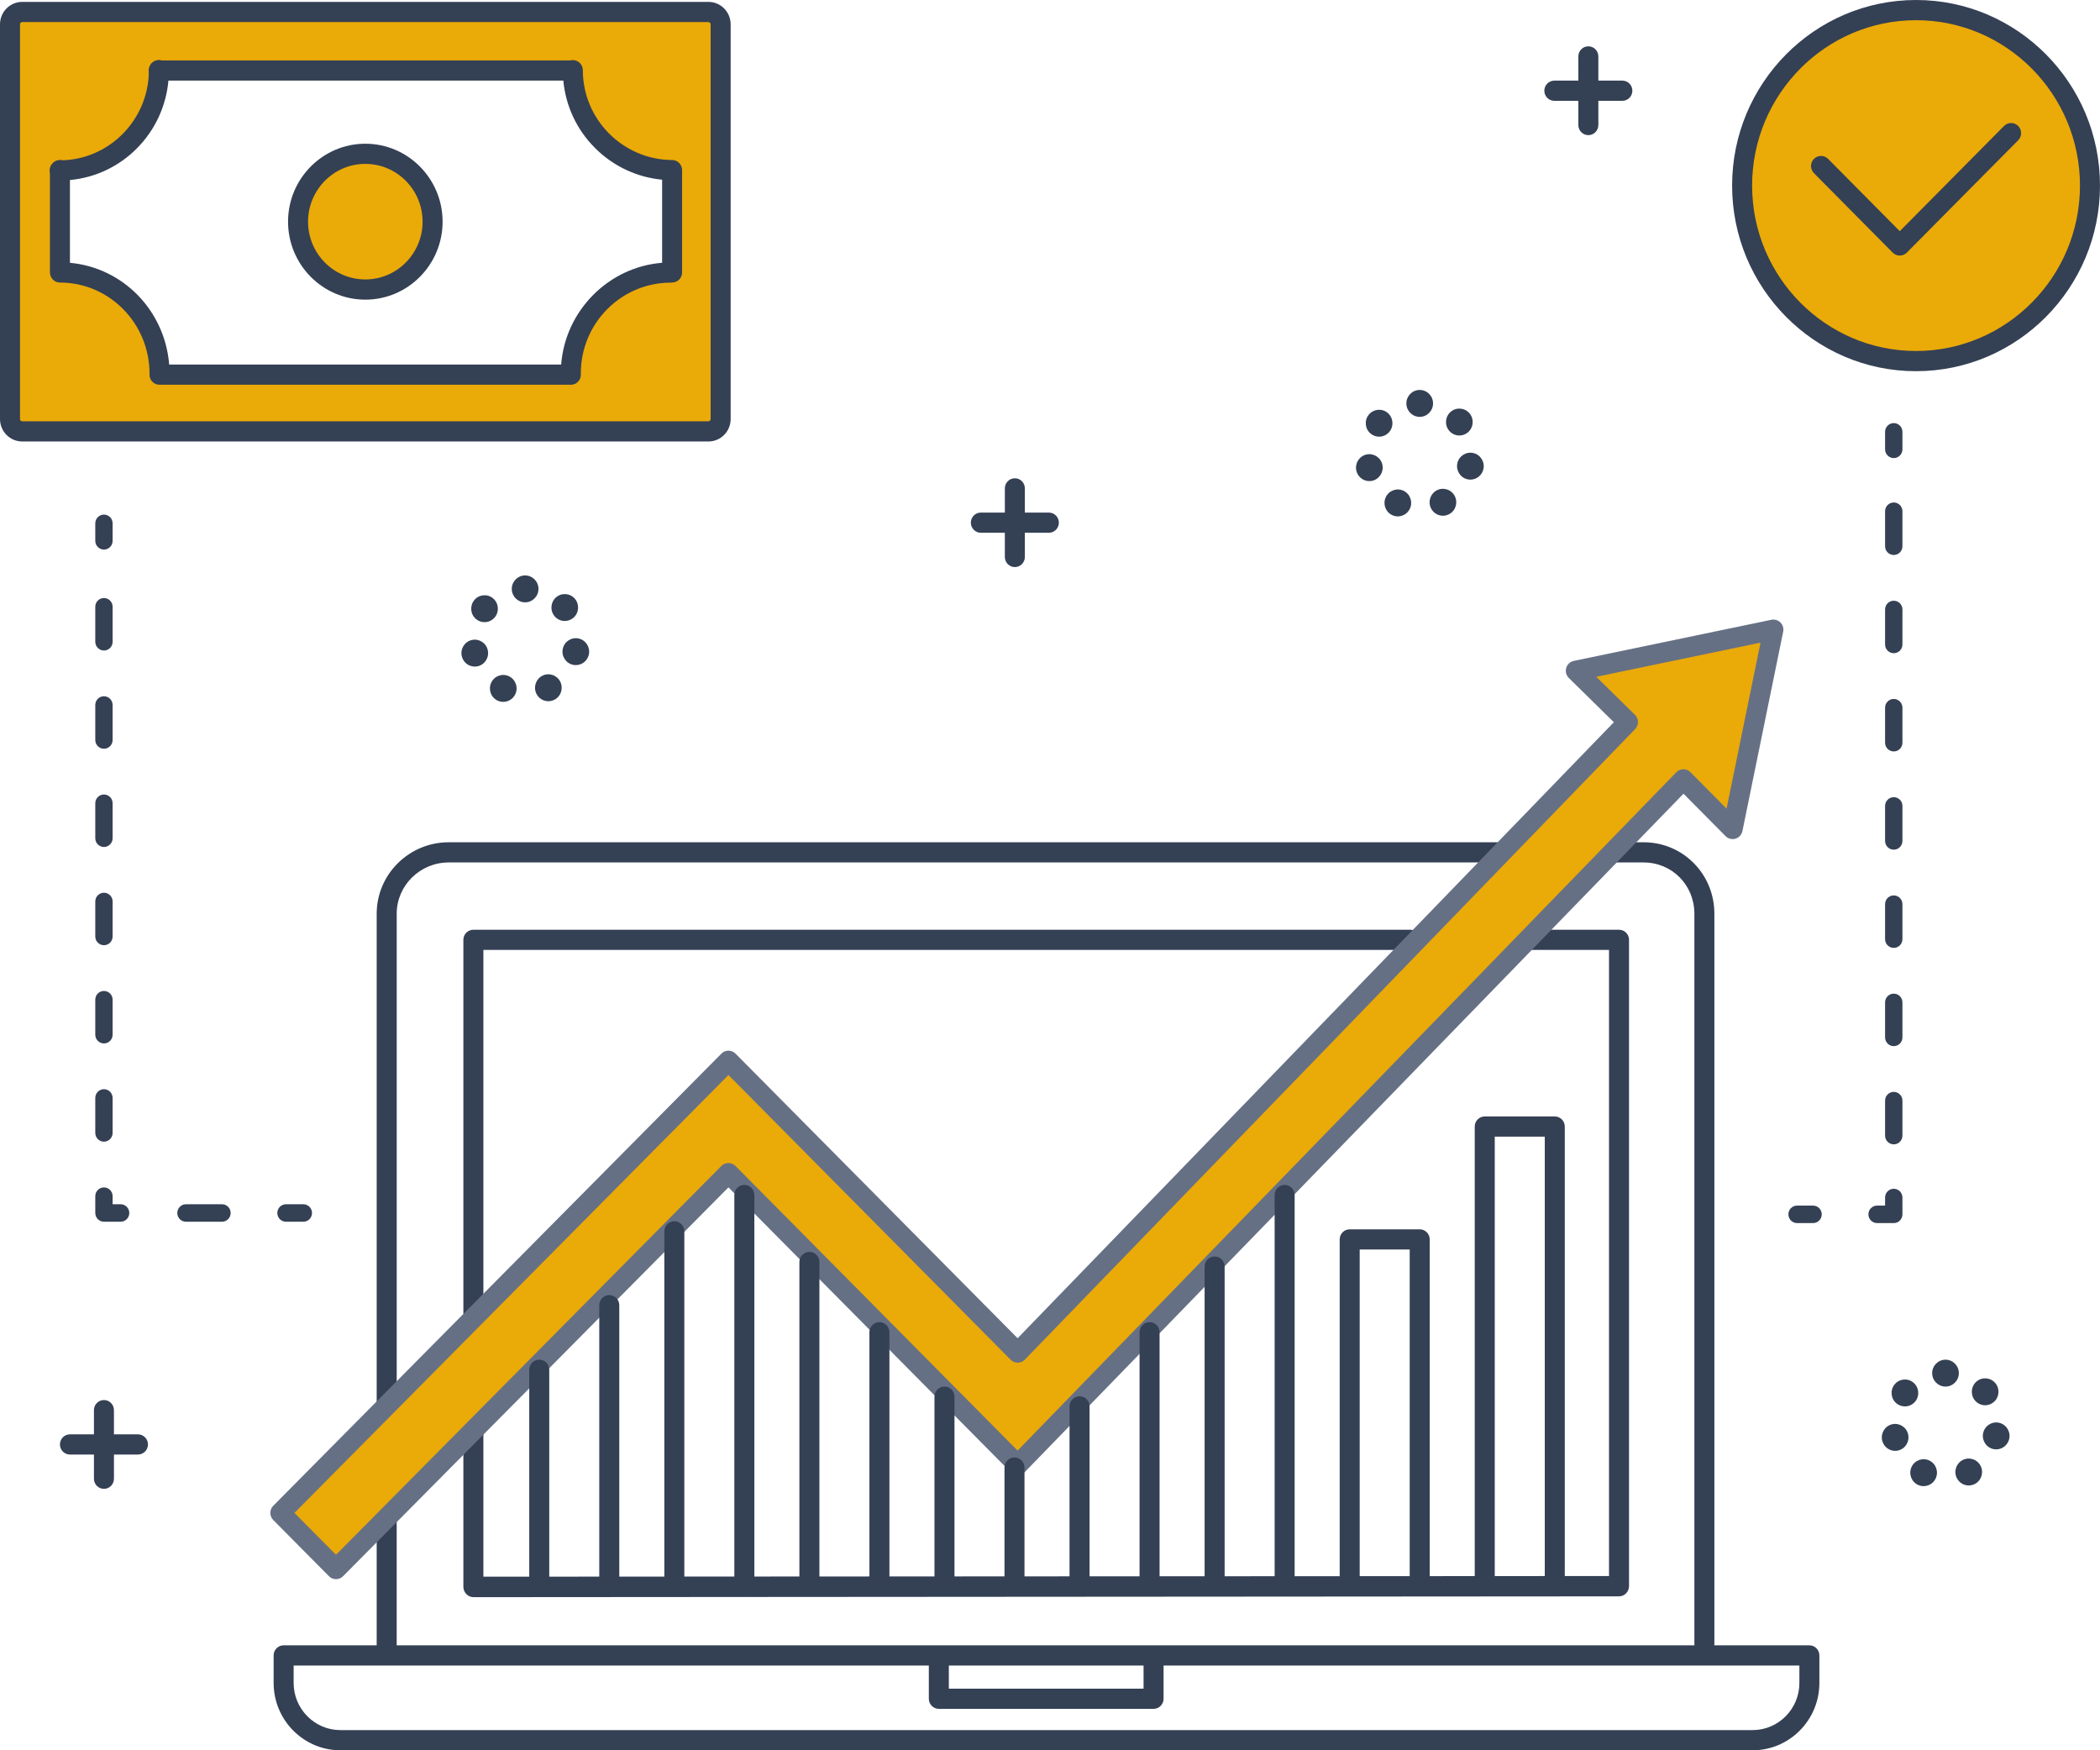 <?xml version="1.0" encoding="UTF-8"?> <svg xmlns="http://www.w3.org/2000/svg" width="150" height="125" viewBox="0 0 150 125" fill="none"><g clip-path="url(#clip0_136_819)"><path d="M116.284 51.565L72.693 96.598L52.032 75.755L20.023 108.047L24.001 112.059L52.032 83.78L72.693 104.622L120.245 55.659L123.761 59.205L126.671 44.968L112.558 47.904L116.284 51.565Z" fill="#EAAA08"></path><path d="M11.35 5.085H11.377C11.377 5.069 11.378 5.054 11.378 5.038C11.378 5.045 11.35 5.085 11.35 5.085Z" fill="#EAAA08"></path><path d="M50.612 0.857H1.581C1.099 0.857 0.709 1.251 0.709 1.737V29.961C0.709 30.447 1.099 30.841 1.581 30.841H50.612C51.094 30.841 51.484 30.447 51.484 29.961V1.737C51.484 1.251 51.094 0.857 50.612 0.857ZM47.959 19.453C47.864 19.453 47.912 19.475 47.885 19.475C43.956 19.475 40.773 22.713 40.773 26.678C40.773 26.705 40.775 26.709 40.775 26.805H11.392C11.392 26.805 11.383 26.714 11.383 26.705C11.383 22.741 8.188 19.457 4.258 19.457C4.256 19.457 4.233 19.457 4.233 19.457V12.149C4.233 12.149 4.25 12.182 4.254 12.182C8.168 12.182 11.352 9.027 11.377 5.085H11.35C11.35 5.085 11.378 5.044 11.378 5.037C11.378 5.035 11.378 5.036 11.378 5.037C11.378 5.053 11.377 5.068 11.377 5.085H40.895C40.895 5.068 40.894 5.052 40.894 5.036C40.894 5.03 40.898 5.085 40.898 5.085H40.895C40.92 9.01 44.071 12.122 47.959 12.147V19.452V19.453Z" fill="#EAAA08"></path><path d="M30.534 17.686C31.55 15.213 30.386 12.377 27.934 11.353C25.482 10.328 22.671 11.503 21.656 13.976C20.64 16.45 21.804 19.285 24.256 20.31C26.708 21.334 29.519 20.16 30.534 17.686Z" fill="#EAAA08"></path><path d="M145.646 22.117C150.498 17.222 150.498 9.286 145.646 4.392C140.794 -0.503 132.927 -0.503 128.075 4.392C123.223 9.286 123.223 17.222 128.075 22.117C132.927 27.012 140.794 27.012 145.646 22.117Z" fill="#EAAA08"></path><path d="M125.189 125H24.313C21.684 125 19.545 122.843 19.545 120.19V118.225C19.545 117.827 19.865 117.504 20.26 117.504H129.241C129.635 117.504 129.956 117.827 129.956 118.225V120.19C129.956 122.843 127.817 125 125.188 125H125.189ZM20.974 118.946V120.19C20.974 122.048 22.472 123.558 24.313 123.558H125.189C127.03 123.558 128.528 122.048 128.528 120.19V118.946H20.974Z" fill="#344054"></path><path d="M82.397 122.042H67.06C66.665 122.042 66.345 121.719 66.345 121.321V118.294C66.345 117.896 66.665 117.573 67.06 117.573C67.454 117.573 67.774 117.896 67.774 118.294V120.6H81.683V118.294C81.683 117.896 82.003 117.573 82.397 117.573C82.791 117.573 83.112 117.896 83.112 118.294V121.321C83.112 121.719 82.791 122.042 82.397 122.042Z" fill="#344054"></path><path d="M121.741 118.15C121.347 118.15 121.027 117.827 121.027 117.429V65.26C121.027 63.204 119.432 61.594 117.395 61.594H115.215C114.821 61.594 114.501 61.271 114.501 60.873C114.501 60.475 114.821 60.152 115.215 60.152H117.395C118.757 60.152 120.031 60.681 120.982 61.641C121.932 62.6 122.455 63.886 122.455 65.26V117.429C122.455 117.827 122.135 118.15 121.741 118.15Z" fill="#344054"></path><path d="M27.621 100.851C27.226 100.851 26.906 100.529 26.906 100.131V65.26C26.906 62.443 29.214 60.152 32.051 60.152H106.927C107.322 60.152 107.642 60.475 107.642 60.873C107.642 61.271 107.322 61.594 106.927 61.594H32.052C30.003 61.594 28.336 63.238 28.336 65.26V100.131C28.336 100.529 28.016 100.851 27.622 100.851H27.621Z" fill="#344054"></path><path d="M27.621 118.63C27.226 118.63 26.906 118.307 26.906 117.91V108.684C26.906 108.286 27.226 107.963 27.621 107.963C28.015 107.963 28.335 108.286 28.335 108.684V117.91C28.335 118.307 28.015 118.63 27.621 118.63Z" fill="#344054"></path><path d="M33.813 94.509C33.418 94.509 33.098 94.186 33.098 93.788V67.12C33.098 66.722 33.418 66.399 33.813 66.399H100.735C101.13 66.399 101.45 66.722 101.45 67.12C101.45 67.517 101.13 67.84 100.735 67.84H34.527V93.788C34.527 94.186 34.207 94.509 33.813 94.509Z" fill="#344054"></path><path d="M33.813 114.065C33.623 114.065 33.441 113.979 33.308 113.843C33.173 113.708 33.098 113.514 33.098 113.324V102.341C33.098 101.943 33.418 101.62 33.813 101.62C34.207 101.62 34.527 101.943 34.527 102.341V112.602L114.93 112.555V67.84H109.309C108.915 67.84 108.595 67.517 108.595 67.12C108.595 66.722 108.915 66.399 109.309 66.399H115.644C116.038 66.399 116.359 66.722 116.359 67.12V113.275C116.359 113.673 116.038 114.007 115.644 114.007L33.813 114.065Z" fill="#344054"></path><path d="M24.001 112.78C23.818 112.78 23.635 112.709 23.496 112.568L19.518 108.556C19.384 108.42 19.309 108.238 19.309 108.047C19.309 107.855 19.384 107.672 19.518 107.537L51.528 75.247C51.662 75.111 51.843 75.035 52.033 75.035C52.222 75.035 52.404 75.111 52.538 75.247L72.687 95.573L115.275 51.579L112.06 48.421C111.871 48.235 111.798 47.959 111.873 47.702C111.947 47.447 112.155 47.252 112.414 47.199L126.526 44.263C126.761 44.214 127.005 44.288 127.176 44.459C127.346 44.63 127.419 44.877 127.37 45.114L124.46 59.351C124.407 59.61 124.217 59.82 123.965 59.896C123.713 59.971 123.441 59.902 123.255 59.715L120.25 56.684L73.202 105.127C73.069 105.264 72.886 105.342 72.696 105.343H72.692C72.502 105.343 72.32 105.267 72.187 105.132L52.032 84.799L24.506 112.568C24.366 112.709 24.184 112.78 24.001 112.78ZM21.033 108.047L24 111.039L51.526 83.27C51.66 83.135 51.841 83.059 52.031 83.059C52.221 83.059 52.403 83.135 52.536 83.27L72.686 103.598L119.734 55.155C119.867 55.017 120.05 54.94 120.241 54.939C120.429 54.936 120.615 55.014 120.749 55.15L123.327 57.751L125.751 45.895L114.02 48.336L116.782 51.049C116.918 51.183 116.995 51.366 116.998 51.557C117.001 51.748 116.927 51.933 116.795 52.069L73.202 97.102C73.069 97.239 72.886 97.318 72.696 97.319H72.692C72.502 97.319 72.32 97.243 72.187 97.107L52.032 76.775L21.033 108.047Z" fill="#667085"></path><path d="M38.518 113.852C38.124 113.852 37.803 113.529 37.803 113.131V97.824C37.803 97.426 38.124 97.103 38.518 97.103C38.912 97.103 39.232 97.426 39.232 97.824V113.131C39.232 113.529 38.912 113.852 38.518 113.852Z" fill="#344054"></path><path d="M43.519 113.852C43.125 113.852 42.805 113.529 42.805 113.131V93.211C42.805 92.814 43.125 92.491 43.519 92.491C43.914 92.491 44.234 92.814 44.234 93.211V113.131C44.234 113.529 43.914 113.852 43.519 113.852Z" fill="#344054"></path><path d="M48.166 113.852C47.772 113.852 47.452 113.529 47.452 113.131V87.937C47.452 87.539 47.772 87.216 48.166 87.216C48.56 87.216 48.881 87.539 48.881 87.937V113.131C48.881 113.529 48.56 113.852 48.166 113.852Z" fill="#344054"></path><path d="M53.167 113.852C52.773 113.852 52.453 113.529 52.453 113.131V85.343C52.453 84.946 52.773 84.623 53.167 84.623C53.562 84.623 53.882 84.946 53.882 85.343V113.131C53.882 113.529 53.562 113.852 53.167 113.852Z" fill="#344054"></path><path d="M57.815 113.852C57.42 113.852 57.1 113.529 57.1 113.131V90.125C57.1 89.728 57.42 89.405 57.815 89.405C58.209 89.405 58.529 89.728 58.529 90.125V113.131C58.529 113.529 58.209 113.852 57.815 113.852Z" fill="#344054"></path><path d="M62.816 113.852C62.421 113.852 62.101 113.529 62.101 113.131V95.145C62.101 94.747 62.421 94.424 62.816 94.424C63.21 94.424 63.53 94.747 63.53 95.145V113.131C63.53 113.529 63.21 113.852 62.816 113.852Z" fill="#344054"></path><path d="M67.463 113.852C67.068 113.852 66.748 113.529 66.748 113.131V99.746C66.748 99.348 67.068 99.025 67.463 99.025C67.857 99.025 68.177 99.348 68.177 99.746V113.131C68.177 113.529 67.857 113.852 67.463 113.852Z" fill="#344054"></path><path d="M72.463 113.852C72.069 113.852 71.749 113.529 71.749 113.131V104.808C71.749 104.41 72.069 104.087 72.463 104.087C72.858 104.087 73.178 104.41 73.178 104.808V113.131C73.178 113.529 72.858 113.852 72.463 113.852Z" fill="#344054"></path><path d="M77.11 113.852C76.716 113.852 76.396 113.529 76.396 113.131V100.439C76.396 100.041 76.716 99.718 77.11 99.718C77.504 99.718 77.825 100.041 77.825 100.439V113.131C77.825 113.529 77.504 113.852 77.11 113.852Z" fill="#344054"></path><path d="M82.111 113.852C81.717 113.852 81.397 113.529 81.397 113.131V95.145C81.397 94.747 81.717 94.424 82.111 94.424C82.506 94.424 82.826 94.747 82.826 95.145V113.131C82.826 113.529 82.506 113.852 82.111 113.852Z" fill="#344054"></path><path d="M86.758 113.852C86.364 113.852 86.044 113.529 86.044 113.131V90.456C86.044 90.058 86.364 89.735 86.758 89.735C87.153 89.735 87.473 90.058 87.473 90.456V113.131C87.473 113.529 87.153 113.852 86.758 113.852Z" fill="#344054"></path><path d="M91.76 113.852C91.365 113.852 91.045 113.529 91.045 113.131V85.343C91.045 84.946 91.365 84.623 91.76 84.623C92.154 84.623 92.474 84.946 92.474 85.343V113.131C92.474 113.529 92.154 113.852 91.76 113.852Z" fill="#344054"></path><path d="M101.408 113.852C101.014 113.852 100.693 113.529 100.693 113.131V89.236H97.121V113.131C97.121 113.529 96.801 113.852 96.407 113.852C96.012 113.852 95.692 113.529 95.692 113.131V88.515C95.692 88.117 96.012 87.794 96.407 87.794H101.408C101.802 87.794 102.122 88.117 102.122 88.515V113.131C102.122 113.529 101.802 113.852 101.408 113.852Z" fill="#344054"></path><path d="M111.055 113.852C110.661 113.852 110.341 113.529 110.341 113.131V81.175H106.768V113.131C106.768 113.529 106.448 113.852 106.054 113.852C105.66 113.852 105.339 113.529 105.339 113.131V80.454C105.339 80.056 105.66 79.733 106.054 79.733H111.055C111.45 79.733 111.77 80.056 111.77 80.454V113.131C111.77 113.529 111.45 113.852 111.055 113.852Z" fill="#344054"></path><path d="M50.602 31.529H1.587C0.712 31.529 0 30.811 0 29.928V1.736C0 0.852 0.712 0.135 1.587 0.135H50.602C51.477 0.135 52.189 0.852 52.189 1.736V29.928C52.189 30.811 51.477 31.529 50.602 31.529ZM1.587 1.576C1.499 1.576 1.429 1.648 1.429 1.736V29.928C1.429 30.017 1.5 30.088 1.587 30.088H50.602C50.69 30.088 50.76 30.017 50.76 29.928V1.736C50.76 1.647 50.689 1.576 50.602 1.576H1.587Z" fill="#344054"></path><path d="M4.264 12.891C3.973 12.891 3.711 12.713 3.602 12.442C3.514 12.224 3.515 11.897 3.782 11.634C3.988 11.431 4.293 11.373 4.558 11.486C4.823 11.598 4.996 11.86 4.996 12.15V12.17C4.996 12.564 4.683 12.884 4.294 12.891C4.284 12.891 4.274 12.891 4.264 12.891ZM4.291 12.159L4.78 12.665C4.937 12.511 5.049 12.205 4.925 11.898L4.291 12.159Z" fill="#344054"></path><path d="M40.776 27.477H11.392C11.195 27.477 11.009 27.397 10.873 27.254C10.738 27.11 10.668 26.917 10.678 26.72C10.678 26.72 10.68 26.689 10.681 26.67C10.675 23.094 7.815 20.186 4.297 20.179C4.259 20.18 4.219 20.177 4.18 20.172C3.817 20.12 3.567 19.8 3.567 19.434V12.171C3.567 11.774 3.886 11.451 4.279 11.451C7.769 11.442 10.612 8.578 10.635 5.058C10.635 5.048 10.635 5.039 10.635 5.028V5C10.646 4.606 10.972 4.291 11.359 4.298C11.415 4.298 11.468 4.305 11.519 4.318H40.731C40.871 4.28 41.011 4.289 41.123 4.324C41.424 4.416 41.631 4.697 41.631 5.015C41.631 8.529 44.493 11.407 48.012 11.429C48.404 11.432 48.721 11.754 48.721 12.15V19.455C48.721 19.646 48.646 19.83 48.512 19.965C48.385 20.093 48.217 20.167 48.038 20.175C47.997 20.181 47.954 20.185 47.91 20.185C44.373 20.185 41.494 23.082 41.488 26.644C41.488 26.66 41.49 26.689 41.49 26.757C41.49 26.948 41.416 27.133 41.282 27.268C41.147 27.404 40.965 27.479 40.776 27.479V27.477ZM12.084 26.036H40.083C40.381 22.166 43.483 19.069 47.294 18.767V12.834C45.483 12.659 43.796 11.869 42.495 10.563C41.194 9.259 40.408 7.575 40.238 5.758H12.031C11.863 7.584 11.083 9.275 9.791 10.583C8.494 11.896 6.806 12.689 4.996 12.857V18.769C8.806 19.117 11.778 22.195 12.084 26.036ZM48.184 20.132C48.184 20.132 48.184 20.132 48.183 20.132C48.183 20.132 48.183 20.132 48.184 20.132Z" fill="#344054"></path><path d="M11.341 5.738C10.947 5.738 10.617 5.415 10.617 5.017C10.617 5.011 10.627 5.006 10.627 5C10.627 4.997 10.631 4.995 10.631 4.993C10.644 4.606 10.962 4.292 11.348 4.292C11.537 4.292 11.72 4.368 11.854 4.503C11.989 4.639 12.064 4.822 12.064 5.014C12.064 5.018 12.059 5.025 12.059 5.031C12.053 5.423 11.731 5.739 11.34 5.739L11.341 5.738Z" fill="#344054"></path><path d="M26.095 21.4C23.051 21.4 20.575 18.902 20.575 15.832C20.575 12.761 23.051 10.264 26.095 10.264C29.138 10.264 31.614 12.761 31.614 15.832C31.614 18.902 29.138 21.4 26.095 21.4ZM26.095 11.704C23.839 11.704 22.004 13.555 22.004 15.831C22.004 18.107 23.839 19.957 26.095 19.957C28.35 19.957 30.185 18.107 30.185 15.831C30.185 13.555 28.35 11.704 26.095 11.704Z" fill="#344054"></path><path d="M135.696 18.251C135.513 18.251 135.33 18.181 135.191 18.039L129.568 12.366C129.289 12.085 129.289 11.628 129.568 11.347C129.847 11.065 130.299 11.065 130.579 11.347L135.697 16.51L143.145 8.997C143.424 8.715 143.876 8.715 144.156 8.997C144.435 9.279 144.435 9.735 144.156 10.017L136.202 18.04C136.063 18.181 135.88 18.252 135.697 18.252L135.696 18.251Z" fill="#344054"></path><path d="M136.86 26.51C129.616 26.51 123.722 20.564 123.722 13.255C123.722 5.947 129.616 0 136.86 0C144.105 0 149.999 5.946 149.999 13.254C149.999 20.563 144.105 26.509 136.86 26.509V26.51ZM136.86 1.442C130.403 1.442 125.151 6.741 125.151 13.254C125.151 19.768 130.403 25.067 136.86 25.067C143.317 25.067 148.57 19.768 148.57 13.254C148.57 6.741 143.317 1.442 136.86 1.442Z" fill="#344054"></path><path d="M21.667 87.253H20.428C20.086 87.253 19.809 86.973 19.809 86.628C19.809 86.283 20.086 86.004 20.428 86.004H21.667C22.009 86.004 22.286 86.283 22.286 86.628C22.286 86.973 22.009 87.253 21.667 87.253Z" fill="#344054"></path><path d="M15.856 87.253H13.284C12.942 87.253 12.664 86.973 12.664 86.628C12.664 86.283 12.942 86.004 13.284 86.004H15.856C16.198 86.004 16.475 86.283 16.475 86.628C16.475 86.973 16.198 87.253 15.856 87.253Z" fill="#344054"></path><path d="M8.616 87.253H7.425C7.083 87.253 6.806 86.973 6.806 86.628V85.427C6.806 85.082 7.083 84.802 7.425 84.802C7.767 84.802 8.044 85.082 8.044 85.427V86.004H8.616C8.958 86.004 9.235 86.283 9.235 86.628C9.235 86.973 8.958 87.253 8.616 87.253Z" fill="#344054"></path><path d="M7.425 81.535C7.083 81.535 6.806 81.255 6.806 80.91V78.412C6.806 78.067 7.083 77.787 7.425 77.787C7.767 77.787 8.044 78.067 8.044 78.412V80.91C8.044 81.255 7.767 81.535 7.425 81.535ZM7.425 74.519C7.083 74.519 6.806 74.24 6.806 73.895V71.396C6.806 71.051 7.083 70.772 7.425 70.772C7.767 70.772 8.044 71.051 8.044 71.396V73.895C8.044 74.24 7.767 74.519 7.425 74.519ZM7.425 67.504C7.083 67.504 6.806 67.224 6.806 66.879V64.381C6.806 64.036 7.083 63.756 7.425 63.756C7.767 63.756 8.044 64.036 8.044 64.381V66.879C8.044 67.224 7.767 67.504 7.425 67.504ZM7.425 60.489C7.083 60.489 6.806 60.209 6.806 59.864V57.365C6.806 57.02 7.083 56.741 7.425 56.741C7.767 56.741 8.044 57.02 8.044 57.365V59.864C8.044 60.209 7.767 60.489 7.425 60.489ZM7.425 53.473C7.083 53.473 6.806 53.194 6.806 52.849V50.35C6.806 50.005 7.083 49.725 7.425 49.725C7.767 49.725 8.044 50.005 8.044 50.35V52.849C8.044 53.194 7.767 53.473 7.425 53.473ZM7.425 46.458C7.083 46.458 6.806 46.178 6.806 45.833V43.334C6.806 42.989 7.083 42.71 7.425 42.71C7.767 42.71 8.044 42.989 8.044 43.334V45.833C8.044 46.178 7.767 46.458 7.425 46.458Z" fill="#344054"></path><path d="M7.425 39.25C7.083 39.25 6.806 38.97 6.806 38.625V37.376C6.806 37.031 7.083 36.751 7.425 36.751C7.767 36.751 8.044 37.031 8.044 37.376V38.625C8.044 38.97 7.767 39.25 7.425 39.25Z" fill="#344054"></path><path d="M135.269 32.715C134.927 32.715 134.649 32.435 134.649 32.09V30.841C134.649 30.496 134.927 30.216 135.269 30.216C135.611 30.216 135.888 30.496 135.888 30.841V32.09C135.888 32.435 135.611 32.715 135.269 32.715Z" fill="#344054"></path><path d="M135.269 81.727C134.927 81.727 134.649 81.448 134.649 81.103V78.604C134.649 78.259 134.927 77.979 135.269 77.979C135.611 77.979 135.888 78.259 135.888 78.604V81.103C135.888 81.448 135.611 81.727 135.269 81.727ZM135.269 74.712C134.927 74.712 134.649 74.432 134.649 74.087V71.588C134.649 71.243 134.927 70.964 135.269 70.964C135.611 70.964 135.888 71.243 135.888 71.588V74.087C135.888 74.432 135.611 74.712 135.269 74.712ZM135.269 67.696C134.927 67.696 134.649 67.417 134.649 67.072V64.573C134.649 64.228 134.927 63.948 135.269 63.948C135.611 63.948 135.888 64.228 135.888 64.573V67.072C135.888 67.417 135.611 67.696 135.269 67.696ZM135.269 60.681C134.927 60.681 134.649 60.401 134.649 60.056V57.557C134.649 57.212 134.927 56.933 135.269 56.933C135.611 56.933 135.888 57.212 135.888 57.557V60.056C135.888 60.401 135.611 60.681 135.269 60.681ZM135.269 53.665C134.927 53.665 134.649 53.386 134.649 53.041V50.542C134.649 50.197 134.927 49.917 135.269 49.917C135.611 49.917 135.888 50.197 135.888 50.542V53.041C135.888 53.386 135.611 53.665 135.269 53.665ZM135.269 46.65C134.927 46.65 134.649 46.37 134.649 46.025V43.527C134.649 43.182 134.927 42.902 135.269 42.902C135.611 42.902 135.888 43.182 135.888 43.527V46.025C135.888 46.37 135.611 46.65 135.269 46.65ZM135.269 39.635C134.927 39.635 134.649 39.355 134.649 39.01V36.511C134.649 36.166 134.927 35.886 135.269 35.886C135.611 35.886 135.888 36.166 135.888 36.511V39.01C135.888 39.355 135.611 39.635 135.269 39.635Z" fill="#344054"></path><path d="M135.269 87.349H134.078C133.736 87.349 133.458 87.07 133.458 86.725C133.458 86.379 133.736 86.1 134.078 86.1H134.649V85.523C134.649 85.178 134.927 84.899 135.269 84.899C135.61 84.899 135.888 85.178 135.888 85.523V86.725C135.888 87.07 135.61 87.349 135.269 87.349Z" fill="#344054"></path><path d="M129.505 87.349H128.362C128.02 87.349 127.743 87.07 127.743 86.725C127.743 86.379 128.02 86.1 128.362 86.1H129.505C129.847 86.1 130.124 86.379 130.124 86.725C130.124 87.07 129.847 87.349 129.505 87.349Z" fill="#344054"></path><path d="M99.442 36.789C98.964 36.564 98.759 35.992 98.982 35.511C99.204 35.03 99.771 34.823 100.248 35.047C100.725 35.271 100.931 35.844 100.708 36.325C100.546 36.674 100.203 36.879 99.844 36.879C99.709 36.879 99.572 36.85 99.442 36.789ZM102.215 36.303C101.979 35.829 102.168 35.251 102.638 35.012C103.108 34.774 103.681 34.965 103.917 35.439C104.153 35.913 103.965 36.491 103.494 36.729C103.357 36.798 103.211 36.832 103.067 36.832C102.719 36.832 102.382 36.638 102.215 36.303ZM96.883 33.618C96.762 33.102 97.079 32.584 97.591 32.462C98.103 32.34 98.617 32.66 98.738 33.177C98.858 33.693 98.54 34.211 98.029 34.334C97.956 34.351 97.882 34.359 97.81 34.359C97.377 34.359 96.987 34.061 96.883 33.618ZM104.836 34.233C104.321 34.127 103.989 33.618 104.094 33.099C104.2 32.579 104.704 32.244 105.219 32.351C105.735 32.458 106.067 32.966 105.961 33.486C105.868 33.94 105.471 34.254 105.029 34.254C104.965 34.254 104.9 34.247 104.836 34.233ZM97.916 30.979C97.504 30.649 97.434 30.044 97.761 29.628C98.088 29.212 98.687 29.142 99.1 29.472C99.512 29.801 99.582 30.406 99.255 30.822C99.067 31.061 98.788 31.186 98.507 31.186C98.3 31.186 98.092 31.119 97.916 30.979ZM103.509 30.759C103.171 30.353 103.224 29.747 103.627 29.405C104.03 29.064 104.63 29.117 104.969 29.524C105.307 29.93 105.255 30.535 104.852 30.878C104.674 31.029 104.455 31.102 104.239 31.102C103.968 31.102 103.698 30.985 103.509 30.759ZM100.455 28.809C100.455 28.279 100.881 27.849 101.408 27.849C101.934 27.849 102.361 28.279 102.361 28.809C102.361 29.34 101.934 29.771 101.408 29.771C100.881 29.771 100.455 29.34 100.455 28.809Z" fill="#344054"></path><path d="M136.998 106.045C136.522 105.82 136.316 105.248 136.539 104.767C136.762 104.286 137.329 104.079 137.805 104.303C138.282 104.527 138.488 105.099 138.265 105.581C138.104 105.93 137.76 106.135 137.401 106.135C137.266 106.135 137.129 106.106 136.998 106.045ZM139.773 105.559C139.536 105.085 139.726 104.507 140.196 104.268C140.666 104.03 141.239 104.221 141.475 104.695C141.711 105.168 141.522 105.747 141.052 105.985C140.915 106.054 140.768 106.088 140.624 106.088C140.276 106.088 139.94 105.894 139.773 105.559ZM134.441 102.874C134.32 102.358 134.637 101.84 135.148 101.718C135.661 101.596 136.173 101.916 136.294 102.433C136.415 102.949 136.098 103.467 135.587 103.589C135.513 103.607 135.439 103.615 135.367 103.615C134.935 103.615 134.544 103.317 134.441 102.874ZM142.393 103.49C141.878 103.383 141.546 102.874 141.652 102.355C141.758 101.835 142.262 101.5 142.777 101.607C143.292 101.714 143.624 102.222 143.518 102.742C143.426 103.196 143.029 103.51 142.586 103.51C142.523 103.51 142.458 103.503 142.393 103.49ZM135.474 100.235C135.062 99.905 134.992 99.3 135.319 98.884C135.645 98.468 136.244 98.398 136.656 98.728C137.069 99.057 137.139 99.662 136.813 100.078C136.624 100.317 136.346 100.442 136.065 100.442C135.857 100.442 135.649 100.375 135.474 100.235ZM141.067 100.015C140.728 99.609 140.78 99.002 141.183 98.661C141.586 98.32 142.187 98.373 142.526 98.78C142.864 99.185 142.811 99.791 142.408 100.133C142.23 100.285 142.013 100.359 141.797 100.359C141.525 100.359 141.255 100.241 141.067 100.015ZM138.012 98.066C138.012 97.534 138.439 97.105 138.965 97.105C139.491 97.105 139.917 97.534 139.917 98.066C139.917 98.596 139.491 99.026 138.965 99.026C138.439 99.026 138.012 98.596 138.012 98.066Z" fill="#344054"></path><path d="M35.544 50.036C35.066 49.811 34.861 49.239 35.084 48.758C35.307 48.277 35.872 48.069 36.35 48.294C36.827 48.519 37.033 49.091 36.81 49.571C36.648 49.921 36.304 50.126 35.946 50.126C35.81 50.126 35.673 50.097 35.544 50.036ZM38.317 49.549C38.081 49.075 38.27 48.498 38.74 48.259C39.209 48.02 39.783 48.212 40.019 48.685C40.255 49.16 40.066 49.738 39.596 49.976C39.459 50.045 39.312 50.079 39.169 50.079C38.82 50.079 38.485 49.885 38.317 49.549ZM32.985 46.865C32.864 46.349 33.18 45.831 33.693 45.709C34.205 45.587 34.718 45.907 34.839 46.424C34.96 46.94 34.643 47.458 34.131 47.58C34.057 47.597 33.983 47.606 33.911 47.606C33.479 47.606 33.088 47.308 32.985 46.865ZM40.938 47.48C40.422 47.374 40.091 46.865 40.197 46.345C40.302 45.825 40.806 45.491 41.322 45.598C41.837 45.704 42.168 46.213 42.063 46.733C41.97 47.187 41.573 47.5 41.13 47.5C41.067 47.5 41.002 47.494 40.938 47.48ZM34.019 44.225C33.606 43.896 33.537 43.292 33.863 42.875C34.189 42.459 34.788 42.39 35.201 42.718C35.613 43.048 35.683 43.653 35.356 44.069C35.169 44.308 34.89 44.433 34.609 44.433C34.403 44.433 34.193 44.366 34.019 44.225ZM39.611 44.006C39.272 43.6 39.325 42.993 39.728 42.652C40.131 42.311 40.732 42.364 41.07 42.77C41.408 43.176 41.356 43.782 40.953 44.124C40.775 44.275 40.557 44.349 40.341 44.349C40.07 44.349 39.799 44.233 39.611 44.006ZM36.556 42.056C36.556 41.526 36.983 41.095 37.509 41.095C38.035 41.095 38.462 41.526 38.462 42.056C38.462 42.587 38.035 43.017 37.509 43.017C36.983 43.017 36.556 42.587 36.556 42.056Z" fill="#344054"></path><path d="M113.453 9.651C113.059 9.651 112.739 9.328 112.739 8.93V4.029C112.739 3.631 113.059 3.308 113.453 3.308C113.848 3.308 114.168 3.631 114.168 4.029V8.93C114.168 9.328 113.848 9.651 113.453 9.651Z" fill="#344054"></path><path d="M115.882 7.2H111.024C110.63 7.2 110.309 6.877 110.309 6.479C110.309 6.081 110.63 5.758 111.024 5.758H115.882C116.277 5.758 116.597 6.081 116.597 6.479C116.597 6.877 116.277 7.2 115.882 7.2Z" fill="#344054"></path><path d="M7.425 106.329C7.03 106.329 6.71 106.006 6.71 105.609V100.707C6.71 100.309 7.03 99.987 7.425 99.987C7.819 99.987 8.139 100.309 8.139 100.707V105.609C8.139 106.006 7.819 106.329 7.425 106.329Z" fill="#344054"></path><path d="M9.854 103.879H4.996C4.601 103.879 4.281 103.556 4.281 103.158C4.281 102.76 4.601 102.437 4.996 102.437H9.854C10.248 102.437 10.569 102.76 10.569 103.158C10.569 103.556 10.248 103.879 9.854 103.879Z" fill="#344054"></path><path d="M72.49 40.499C72.095 40.499 71.775 40.176 71.775 39.779V34.877C71.775 34.48 72.095 34.157 72.49 34.157C72.884 34.157 73.204 34.48 73.204 34.877V39.779C73.204 40.176 72.884 40.499 72.49 40.499Z" fill="#344054"></path><path d="M74.919 38.049H70.061C69.666 38.049 69.346 37.726 69.346 37.328C69.346 36.93 69.666 36.607 70.061 36.607H74.919C75.313 36.607 75.633 36.93 75.633 37.328C75.633 37.726 75.313 38.049 74.919 38.049Z" fill="#344054"></path></g><defs><clipPath id="clip0_136_819"><rect width="150" height="125" fill="white"></rect></clipPath></defs></svg> 